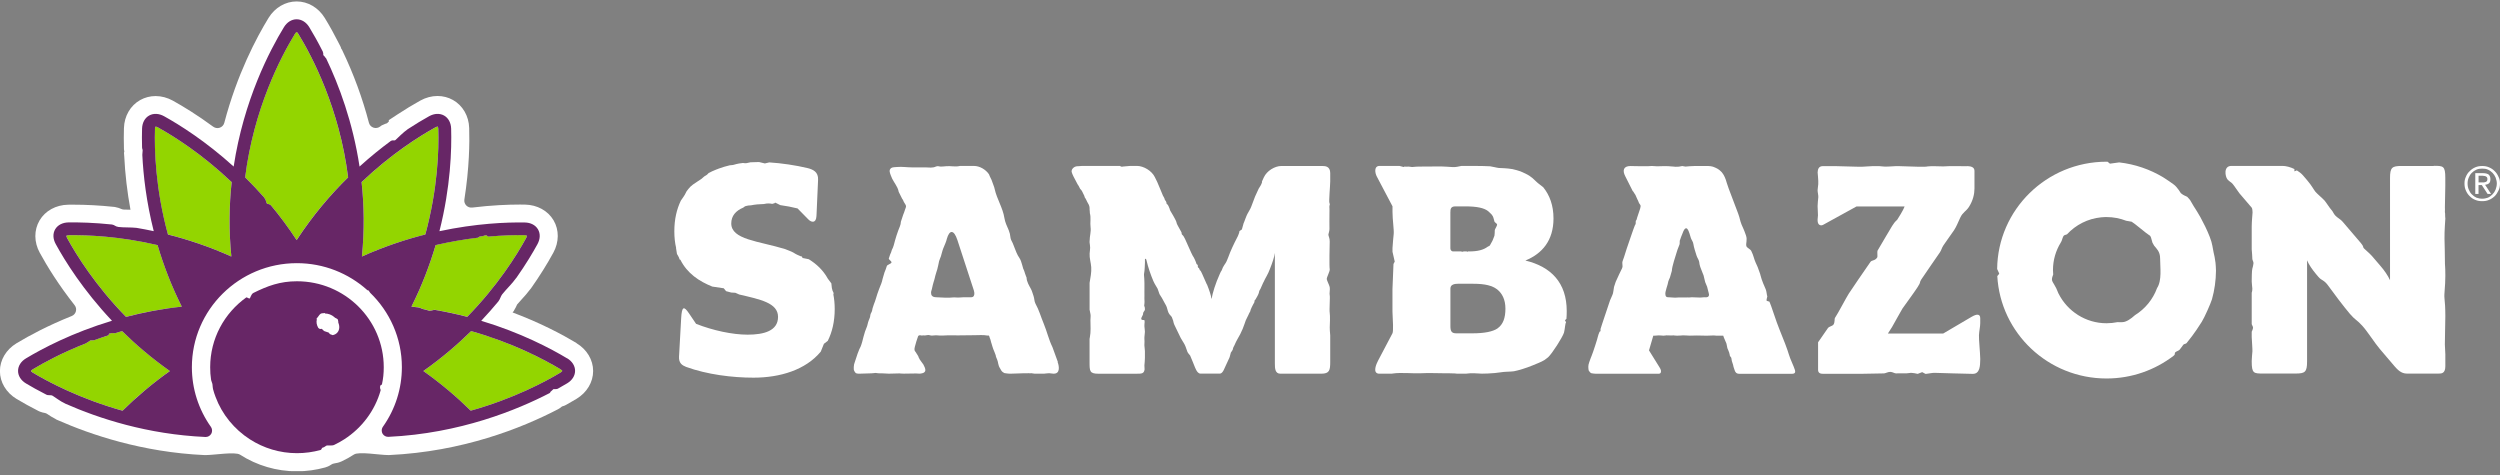 <svg width="447" height="85" viewBox="0 0 447 85" fill="none" xmlns="http://www.w3.org/2000/svg">
<rect x="0" y="0" width="447" height="85" fill="#808080" stroke="none"/>
<g clip-path="url(#clip0_11100_2307)">
<path d="M103.092 61.343C100.51 59.793 96.63 57.732 91.649 55.865L91.877 55.587L91.943 55.445C92.177 55.084 92.327 54.741 92.438 54.489C92.438 54.476 92.451 54.463 92.451 54.457C92.719 54.14 92.999 53.837 93.286 53.514C93.781 52.977 94.29 52.416 94.792 51.737L94.883 51.634L94.987 51.492C96.454 49.412 97.823 47.228 98.938 45.18C99.975 43.281 99.995 41.117 98.978 39.392C97.96 37.667 96.05 36.621 93.866 36.582C93.573 36.582 93.266 36.575 92.94 36.575C90.808 36.575 87.887 36.692 84.438 37.112C83.604 37.215 82.9 36.498 83.03 35.671C83.917 30.051 83.975 25.484 83.891 22.893C83.825 20.729 82.737 18.856 80.983 17.874C80.155 17.409 79.203 17.163 78.231 17.163C77.182 17.163 76.112 17.447 75.141 17.99C73.811 18.726 72.435 19.566 71.046 20.477L69.514 21.485L69.527 21.73C69.417 21.834 69.306 21.937 69.195 22.04C68.954 22.105 68.745 22.195 68.562 22.286L68.263 22.409L67.943 22.641C67.226 23.171 66.189 22.816 65.968 21.963C64.814 17.551 63.229 13.242 61.241 9.088L61.162 8.92L61.065 8.758C61.032 8.7 60.993 8.649 60.96 8.603V8.487L60.628 7.828C59.806 6.2 58.946 4.643 58.066 3.209C56.931 1.362 55.053 0.257 53.039 0.257C51.024 0.257 49.146 1.362 48.012 3.209C45.867 6.717 42.392 13.255 40.103 21.969C39.875 22.828 38.845 23.184 38.121 22.654C35.305 20.58 32.801 19.049 30.917 18.003C29.939 17.46 28.87 17.176 27.82 17.176C26.849 17.176 25.903 17.421 25.069 17.887C23.315 18.869 22.226 20.748 22.161 22.906C22.128 24.043 22.122 25.244 22.161 26.485V26.653L22.187 26.821V26.86C22.2 26.911 22.206 26.963 22.213 27.015L22.226 27.131L22.167 27.305L22.213 27.919C22.369 31.11 22.741 34.315 23.328 37.499C23.158 37.499 22.995 37.493 22.826 37.486C22.617 37.486 22.389 37.48 22.18 37.473C22.011 37.473 21.848 37.435 21.691 37.364C21.404 37.234 21.039 37.099 20.59 37.021L20.479 37.002L20.368 36.989C17.877 36.724 15.419 36.595 13.066 36.595C12.759 36.595 12.466 36.595 12.185 36.601C10.001 36.64 8.091 37.687 7.074 39.411C6.057 41.136 6.07 43.3 7.113 45.2C8.43 47.609 10.458 50.91 13.346 54.573C13.861 55.226 13.6 56.195 12.824 56.505C8.6 58.197 5.268 59.98 2.966 61.369C1.102 62.493 -0.013 64.354 -0.013 66.35C-0.013 68.346 1.102 70.207 2.966 71.331C4.146 72.041 5.444 72.752 6.813 73.449L6.937 73.514L7.067 73.566L7.093 73.579C7.133 73.598 7.172 73.611 7.211 73.624L7.243 73.637H7.25C7.511 73.734 7.758 73.798 7.987 73.831C8.163 73.856 8.319 73.927 8.463 74.031C8.886 74.322 9.375 74.638 9.923 74.909L10.027 74.987L10.36 75.135C16.176 77.7 25.44 80.866 36.57 81.369H36.772C38.265 81.369 42.033 80.73 42.913 81.292C45.952 83.243 49.466 84.27 53.078 84.27C54.799 84.27 56.501 84.037 58.15 83.579C58.431 83.501 58.822 83.353 59.219 83.075C59.389 82.952 59.591 82.881 59.806 82.855C60.197 82.804 60.641 82.7 61.097 82.487C61.834 82.145 62.577 81.731 63.301 81.26C64.168 80.698 67.891 81.363 69.391 81.363H69.54H69.567H69.599C82.691 80.749 93.227 76.576 99.76 73.178C99.982 73.062 100.242 72.9 100.49 72.674C100.594 72.648 100.699 72.61 100.81 72.571L100.907 72.539L101.123 72.435L101.214 72.39L101.305 72.338C101.931 71.99 102.524 71.647 103.072 71.318C104.937 70.194 106.052 68.333 106.052 66.337C106.052 64.341 104.937 62.48 103.072 61.356L103.092 61.343Z" fill="white"/>
<path d="M47.262 35.342C47.262 35.342 47.282 35.4 47.295 35.419C47.392 35.529 47.392 35.626 47.49 35.736C47.51 35.794 47.575 36.059 47.575 36.059L47.738 36.433L48.116 36.504C48.116 36.504 48.299 36.588 48.364 36.66C48.377 36.672 48.397 36.672 48.416 36.685C50.007 38.591 51.559 40.665 53.032 42.926C55.907 38.507 59.102 34.786 62.238 31.705C60.693 19.437 55.888 10.212 53.326 6.032C53.176 5.793 53.052 5.722 53.026 5.716C53.013 5.716 52.882 5.787 52.739 6.032C50.176 10.219 45.371 19.437 43.826 31.705C44.974 32.829 46.121 34.043 47.262 35.342Z" fill="#93D500"/>
<path d="M100.223 66.027C97.211 64.218 91.643 61.292 84.236 59.199C81.778 61.621 78.942 64.05 75.695 66.337C78.903 68.611 81.72 71.027 84.165 73.43C91.858 71.266 97.524 68.236 100.223 66.615C100.464 66.473 100.529 66.344 100.536 66.318C100.536 66.298 100.464 66.176 100.223 66.027Z" fill="#93D500"/>
<path d="M64.651 32.557C65.101 36.698 65.179 41.149 64.71 45.865C68.641 44.095 72.475 42.822 76.048 41.925C78.277 33.746 78.486 26.802 78.369 23.055C78.362 22.777 78.284 22.654 78.264 22.635C78.251 22.635 78.101 22.635 77.853 22.77C74.913 24.405 69.899 27.57 64.651 32.564V32.557Z" fill="#93D500"/>
<path d="M77.899 43.811C76.862 47.332 75.461 51.046 73.57 54.812C73.974 54.858 74.378 54.909 74.776 54.955C74.796 54.955 74.815 54.967 74.841 54.967C75.115 55 75.48 55.245 75.78 55.284C76.08 55.323 76.797 55.568 76.797 55.568C76.797 55.568 77.325 55.497 77.69 55.381C79.738 55.73 81.694 56.156 83.545 56.641C89.002 51.053 92.386 45.639 94.081 42.545C94.218 42.299 94.212 42.157 94.205 42.131C94.192 42.118 94.068 42.047 93.788 42.041C92.171 42.015 89.954 42.054 87.314 42.293C87.157 42.235 86.981 42.06 86.922 42.041C86.844 42.022 86.225 42.261 86.114 42.248C85.964 42.228 85.658 42.325 85.658 42.325C85.658 42.325 85.605 42.422 85.495 42.48C83.2 42.745 80.644 43.165 77.906 43.804L77.899 43.811Z" fill="#93D500"/>
<path d="M41.362 45.865C40.893 41.156 40.971 36.698 41.414 32.557C36.166 27.564 31.152 24.392 28.212 22.764C28.016 22.654 27.886 22.635 27.827 22.635C27.814 22.635 27.801 22.635 27.794 22.635C27.781 22.648 27.709 22.77 27.696 23.048C27.579 26.789 27.788 33.74 30.017 41.918C33.59 42.822 37.431 44.095 41.355 45.859L41.362 45.865Z" fill="#93D500"/>
<path d="M32.502 54.819C30.611 51.046 29.209 47.331 28.172 43.817C21.32 42.228 15.583 42.002 12.29 42.054C12.003 42.054 11.879 42.131 11.866 42.151C11.866 42.163 11.86 42.312 11.997 42.557C13.692 45.658 17.076 51.065 22.533 56.653C25.59 55.852 28.929 55.206 32.502 54.819Z" fill="#93D500"/>
<path d="M5.848 66.615C8.554 68.243 14.22 71.273 21.907 73.43C24.345 71.027 27.162 68.611 30.376 66.337C27.129 64.05 24.293 61.621 21.835 59.199C21.372 59.328 20.909 59.464 20.459 59.599C20.309 59.599 20.159 59.509 20.016 59.554C19.944 59.573 19.566 59.638 19.494 59.657C19.429 59.677 19.507 59.903 19.357 59.948C19.351 59.948 19.344 59.955 19.338 59.961C18.477 60.239 17.649 60.529 16.847 60.82C16.828 60.82 16.801 60.827 16.782 60.84C16.697 60.872 16.482 60.852 16.286 60.84C16.143 60.833 15.902 61.059 15.836 61.085C15.687 61.143 15.511 61.318 15.335 61.395C11.142 63.049 7.902 64.793 5.855 66.027C5.613 66.176 5.542 66.298 5.535 66.324C5.535 66.337 5.607 66.466 5.848 66.608V66.615Z" fill="#93D500"/>
<path d="M101.416 64.082C98.463 62.306 93.123 59.489 86.043 57.358C87.151 56.182 88.168 55.026 89.107 53.895C89.12 53.869 89.126 53.85 89.146 53.83C89.407 53.52 89.537 52.945 89.785 52.635C90.652 51.556 91.526 50.781 92.275 49.728C92.295 49.702 92.321 49.683 92.341 49.657C94.023 47.267 95.262 45.187 96.103 43.649C96.605 42.726 96.637 41.763 96.187 41.001C95.737 40.239 94.877 39.793 93.814 39.78C90.6 39.728 85.136 39.935 78.571 41.337C80.585 33.384 80.775 26.679 80.664 22.99C80.631 21.944 80.168 21.091 79.399 20.658C78.623 20.225 77.651 20.27 76.726 20.781C75.663 21.369 74.339 22.157 72.84 23.139V23.152C72.162 23.61 71.099 24.676 70.714 25.032C70.519 25.212 70.206 25.006 69.978 25.161C69.939 25.186 69.906 25.193 69.873 25.206C68.12 26.498 66.229 28.016 64.286 29.78C63.08 21.827 60.596 15.206 58.32 10.451C58.261 10.354 58.144 10.29 58.105 10.193C58.053 10.07 57.883 9.973 57.838 9.896C57.753 9.741 57.825 9.547 57.792 9.476C57.746 9.392 57.727 9.321 57.727 9.25C56.827 7.46 55.98 5.981 55.295 4.857C54.747 3.959 53.919 3.448 53.033 3.448C52.146 3.448 51.318 3.965 50.77 4.857C48.234 8.998 43.579 17.906 41.779 29.78C36.798 25.264 32.15 22.344 29.34 20.781C28.414 20.27 27.442 20.225 26.666 20.658C25.89 21.091 25.434 21.944 25.401 22.99C25.375 23.933 25.362 25.077 25.401 26.382C25.401 26.388 25.408 26.395 25.408 26.401C25.415 26.659 25.499 26.64 25.506 26.918C25.506 27.079 25.441 27.532 25.447 27.693C25.623 31.349 26.158 36.065 27.488 41.33C26.438 41.104 25.408 40.91 24.417 40.742C23.433 40.626 22.063 40.697 21.183 40.581C20.596 40.503 20.531 40.232 20.029 40.142C16.808 39.806 14.135 39.741 12.245 39.767C11.188 39.786 10.321 40.232 9.871 40.988C9.421 41.75 9.454 42.713 9.963 43.636C11.625 46.679 14.865 51.88 20.023 57.351C12.942 59.483 7.602 62.3 4.649 64.076C3.743 64.619 3.228 65.439 3.228 66.318C3.228 67.196 3.743 68.017 4.649 68.559C5.555 69.102 6.781 69.8 8.293 70.568C8.306 70.568 8.32 70.568 8.326 70.581C8.646 70.743 9.102 70.568 9.421 70.769C9.989 71.111 10.758 71.744 11.527 72.087C11.579 72.112 11.632 72.145 11.684 72.177C17.682 74.826 26.373 77.668 36.727 78.133C36.746 78.133 36.759 78.133 36.779 78.133C37.189 78.133 37.548 77.92 37.75 77.591C37.75 77.591 37.75 77.584 37.757 77.578C37.789 77.519 37.822 77.468 37.841 77.403C37.841 77.39 37.854 77.371 37.854 77.358C37.874 77.306 37.887 77.261 37.894 77.203C37.952 76.906 37.894 76.589 37.711 76.324C35.488 73.185 34.308 69.496 34.308 65.652C34.308 55.4 42.725 47.054 53.078 47.054C57.903 47.054 62.304 48.869 65.635 51.841C65.655 51.854 65.668 51.86 65.688 51.873C65.792 51.963 65.838 51.886 65.942 51.976C65.942 51.976 66.098 52.248 66.15 52.293C66.17 52.312 66.17 52.325 66.183 52.345C69.678 55.723 71.855 60.439 71.855 65.646C71.855 69.483 70.682 73.172 68.459 76.311C68.269 76.576 68.217 76.893 68.276 77.19C68.289 77.242 68.302 77.293 68.315 77.338C68.315 77.351 68.328 77.371 68.328 77.384C68.354 77.442 68.38 77.5 68.413 77.558C68.413 77.558 68.413 77.565 68.419 77.571C68.621 77.894 68.98 78.107 69.391 78.107C69.41 78.107 69.43 78.107 69.443 78.107C82.267 77.507 92.536 73.256 98.261 70.291C98.45 70.194 98.339 70.058 98.528 69.968C98.619 69.922 98.861 69.625 98.952 69.58C98.952 69.58 99.532 69.606 99.702 69.515C99.715 69.515 99.728 69.509 99.734 69.502C100.373 69.147 100.934 68.824 101.403 68.54C102.31 67.997 102.825 67.177 102.825 66.298C102.825 65.42 102.303 64.599 101.403 64.057L101.416 64.082ZM5.855 66.033C7.902 64.8 11.143 63.049 15.335 61.402C15.511 61.324 15.694 61.15 15.837 61.092C15.902 61.066 16.137 60.84 16.287 60.846C16.482 60.859 16.691 60.872 16.782 60.846C16.802 60.84 16.828 60.833 16.848 60.827C17.649 60.536 18.477 60.245 19.338 59.967C19.345 59.967 19.351 59.961 19.358 59.955C19.508 59.909 19.429 59.677 19.494 59.664C19.573 59.644 19.944 59.586 20.016 59.56C20.16 59.515 20.309 59.606 20.459 59.606C20.909 59.47 21.366 59.334 21.835 59.205C24.293 61.628 27.129 64.057 30.376 66.344C27.162 68.617 24.352 71.034 21.907 73.437C14.213 71.272 8.548 68.243 5.849 66.621C5.607 66.479 5.536 66.35 5.536 66.337C5.536 66.311 5.607 66.182 5.855 66.04V66.033ZM11.866 42.157C11.866 42.157 12.01 42.06 12.29 42.06C15.583 42.008 21.32 42.228 28.172 43.824C29.209 47.344 30.611 51.053 32.502 54.825C28.922 55.213 25.591 55.865 22.533 56.66C17.076 51.072 13.692 45.658 11.997 42.564C11.86 42.319 11.866 42.176 11.866 42.157ZM27.703 23.055C27.709 22.777 27.788 22.654 27.801 22.641C27.801 22.641 27.814 22.641 27.833 22.641C27.892 22.641 28.023 22.661 28.218 22.77C31.159 24.405 36.172 27.57 41.421 32.564C40.971 36.705 40.893 41.162 41.369 45.872C37.437 44.102 33.603 42.829 30.031 41.931C27.801 33.753 27.592 26.802 27.709 23.061L27.703 23.055ZM53.033 5.722C53.033 5.722 53.189 5.793 53.333 6.039C55.895 10.225 60.7 19.444 62.245 31.711C59.102 34.799 55.914 38.52 53.039 42.932C51.566 40.671 50.014 38.598 48.423 36.692C48.404 36.685 48.384 36.685 48.371 36.666C48.312 36.595 48.123 36.511 48.123 36.511L47.745 36.44L47.582 36.065C47.582 36.065 47.51 35.8 47.497 35.742C47.406 35.632 47.399 35.535 47.302 35.426C47.282 35.406 47.276 35.374 47.269 35.348C46.128 34.05 44.981 32.842 43.833 31.711C45.378 19.444 50.183 10.219 52.746 6.039C52.896 5.8 53.02 5.729 53.033 5.722ZM78.264 22.635C78.264 22.635 78.362 22.777 78.369 23.055C78.486 26.795 78.277 33.746 76.048 41.925C72.475 42.829 68.635 44.102 64.71 45.865C65.179 41.156 65.101 36.698 64.651 32.557C69.899 27.564 74.913 24.398 77.854 22.764C78.101 22.628 78.245 22.628 78.264 22.628V22.635ZM85.651 42.338C85.651 42.338 85.958 42.241 86.108 42.261C86.219 42.273 86.831 42.034 86.916 42.054C86.975 42.067 87.157 42.241 87.307 42.306C89.948 42.067 92.165 42.028 93.782 42.054C94.062 42.054 94.192 42.131 94.199 42.144C94.205 42.17 94.212 42.312 94.075 42.558C92.38 45.652 88.996 51.066 83.539 56.653C81.687 56.169 79.731 55.743 77.684 55.394C77.319 55.51 76.791 55.581 76.791 55.581C76.791 55.581 76.074 55.342 75.774 55.297C75.48 55.258 75.109 55.013 74.835 54.98C74.809 54.98 74.789 54.974 74.77 54.967C74.372 54.916 73.968 54.864 73.564 54.825C75.454 51.053 76.856 47.338 77.893 43.824C80.631 43.191 83.187 42.771 85.482 42.499C85.593 42.441 85.645 42.344 85.645 42.344L85.651 42.338ZM100.223 66.615C97.524 68.236 91.858 71.272 84.165 73.43C81.726 71.027 78.91 68.611 75.695 66.337C78.942 64.05 81.778 61.621 84.237 59.199C91.643 61.292 97.211 64.218 100.223 66.027C100.464 66.175 100.536 66.298 100.536 66.318C100.536 66.344 100.464 66.466 100.223 66.615Z" fill="#672666"/>
<path d="M68.041 69.8C68.054 69.761 68.061 69.729 68.041 69.651C68.022 69.567 67.944 69.406 67.95 69.367C67.95 69.328 67.983 68.947 67.983 68.947C67.983 68.947 68.276 68.785 68.296 68.708C68.517 67.694 68.615 66.77 68.615 65.665C68.615 57.177 61.671 50.29 53.098 50.29C50.059 50.29 47.849 51.117 45.32 52.37C44.883 52.584 44.791 53.262 44.642 53.365C44.524 53.443 44.139 53.107 44.029 53.184C40.123 55.975 37.581 60.523 37.581 65.659C37.581 66.486 37.626 67.157 37.737 67.868C37.783 68.172 37.9 68.32 37.978 68.65C37.998 68.734 38.017 69.154 38.037 69.231C38.05 69.27 38.076 69.528 38.089 69.567C38.219 70.084 38.356 70.465 38.539 70.962C39.706 74.109 41.897 76.764 44.694 78.559C47.119 80.116 50.001 81.027 53.104 81.027C54.558 81.027 55.967 80.827 57.303 80.459C57.551 80.388 57.479 80.065 57.72 80.032C57.955 80 58.288 79.69 58.411 79.658C58.666 79.606 59.35 79.735 59.742 79.554C60.374 79.257 60.98 78.915 61.567 78.54C64.69 76.525 67.037 73.43 68.061 69.787L68.041 69.8ZM60.433 57.248C60.446 57.306 60.465 57.409 60.485 57.532C60.524 57.577 60.504 57.616 60.472 57.655C60.759 58.294 60.733 58.986 60.322 59.457C60.107 59.709 59.813 59.858 59.487 59.922C59.337 59.87 59.181 59.819 59.031 59.754C58.907 59.703 58.855 59.509 58.731 59.451C58.568 59.38 58.177 59.289 58.007 59.212C57.831 59.134 57.681 58.882 57.525 58.805C57.414 58.753 57.29 58.869 57.186 58.811C57.14 58.785 57.094 58.759 57.049 58.734C57.003 58.701 56.958 58.669 56.918 58.637C56.618 58.139 56.521 57.59 56.651 57.112C56.599 57.06 56.566 57.015 56.592 56.989C57.088 56.408 57.134 56.098 57.564 56.02C57.701 55.995 57.844 55.988 57.988 55.982C58.066 55.936 58.105 55.995 58.144 56.059C58.679 56.059 59.272 56.266 59.768 56.686C59.813 56.724 59.846 56.763 59.885 56.802C60.152 56.944 60.4 57.015 60.439 57.222L60.433 57.248Z" fill="#672666"/>
<path d="M148.867 51.983C148.828 51.821 148.783 51.666 148.737 51.511L148.646 50.665L148.02 49.832C147.185 48.313 145.992 47.202 144.61 46.35L143.495 46.13C143.495 46.13 143.449 46.014 143.384 45.865C143.319 45.865 143.26 45.859 143.195 45.833C142.771 45.652 142.374 45.497 141.989 45.245C141.493 44.922 140.907 44.78 140.372 44.534C135.626 43.087 130.749 42.855 130.749 39.948C130.749 38.598 131.564 37.674 132.9 37.118C133.037 37.002 133.174 36.892 133.305 36.853C133.617 36.75 133.943 36.724 134.276 36.711C134.98 36.569 135.763 36.492 136.604 36.479C136.656 36.466 136.708 36.459 136.76 36.446C137.119 36.356 137.673 36.356 138.025 36.446C138.044 36.446 138.057 36.453 138.071 36.459C138.077 36.453 138.097 36.44 138.142 36.427C138.24 36.401 138.357 36.369 138.462 36.349L138.586 36.227C138.586 36.227 139.035 36.408 139.375 36.608C139.427 36.634 139.479 36.653 139.531 36.679C140.548 36.815 141.585 37.015 142.602 37.267L144.538 39.237C145.092 39.799 145.914 39.935 145.979 38.656L146.005 38.204L146.272 32.157C146.344 30.729 145.366 30.303 144.414 30.058C142.256 29.541 139.714 29.172 137.549 29.037L136.76 29.224L135.717 28.972C135.208 28.972 134.7 28.985 134.191 29.017C133.97 29.063 133.748 29.108 133.526 29.16C133.291 29.218 133.063 29.16 132.835 29.14C132.594 29.166 132.359 29.198 132.124 29.237C131.818 29.308 131.512 29.353 131.218 29.457C131.003 29.534 130.729 29.515 130.488 29.554C129.797 29.715 129.125 29.915 128.48 30.154C128.447 30.167 128.415 30.187 128.382 30.2C128.265 30.258 128.147 30.297 128.03 30.329C127.58 30.51 127.137 30.71 126.713 30.93C126.55 31.104 126.4 31.285 126.191 31.382C125.794 31.563 125.585 31.924 125.2 32.131C124.9 32.299 124.646 32.519 124.353 32.693C124.066 32.861 123.74 33.107 123.44 33.384C123.205 33.636 122.99 33.895 122.782 34.172C122.729 34.257 122.69 34.34 122.651 34.418C122.416 34.961 122.051 35.387 121.738 35.871C120.995 37.403 120.571 39.218 120.571 41.356C120.571 42.467 120.682 43.456 120.897 44.347L120.865 44.289C120.897 44.463 120.962 44.961 121.041 45.407C121.158 45.645 121.328 45.839 121.419 46.098C121.451 46.195 121.478 46.285 121.504 46.382C121.549 46.401 121.601 46.427 121.654 46.447C122.873 48.882 124.998 50.297 127.358 51.24L129.406 51.544L129.823 52.06C130.129 52.151 130.442 52.228 130.742 52.306L131.485 52.351L132.17 52.655C135.912 53.533 139.114 54.147 139.114 56.66C139.114 59.173 136.571 59.838 133.676 59.838C130.957 59.838 127.476 59.089 124.457 57.9L123.212 56.059C122.299 54.696 121.914 54.696 121.791 56.918L121.412 63.766C121.347 64.922 121.967 65.323 122.671 65.601C126.42 66.964 130.925 67.526 134.726 67.526C139.498 67.526 144.056 66.13 146.755 62.868L147.316 61.473L148.007 60.943C148.796 59.367 149.246 57.48 149.246 55.258C149.246 54.302 149.161 53.436 149.004 52.648C149.128 52.441 148.965 52.157 148.854 51.989L148.867 51.983Z" fill="white"/>
<path d="M280.131 55.62C280.131 50.568 277.347 47.693 272.738 46.582C275.75 45.355 277.765 42.997 277.765 39.063C277.765 36.711 277.073 34.889 275.926 33.475C275.528 33.12 275.098 32.887 274.622 32.415C273.637 31.446 273.285 31.259 271.877 30.645C271.434 30.49 270.951 30.355 270.436 30.238C269.36 30.051 268.317 30.064 267.985 30.032C267.613 29.999 266.929 29.799 266.433 29.734C265.644 29.696 264.803 29.67 263.89 29.67H261.289C260.78 29.773 260.304 29.902 259.77 29.877C259.066 29.851 258.368 29.76 257.664 29.76C256.321 29.76 254.971 29.786 253.628 29.786C253.276 29.786 252.93 29.831 252.578 29.857C252.318 29.877 252.109 29.786 251.848 29.786C251.627 29.786 251.372 29.838 251.164 29.773C251.053 29.831 250.975 29.864 250.975 29.864L250.205 29.663H246.691C245.622 29.663 245.843 30.93 246.169 31.556L248.979 36.886V37.9C248.979 39.276 249.266 41.136 249.195 41.821C249.142 42.306 249.025 43.546 248.979 44.341V45.019C249.175 45.859 249.377 46.77 249.377 46.77L249.155 47.202C249.129 48.139 249.038 50.058 248.973 51.699V55.691C249.051 57.358 249.162 59.231 248.973 59.593L246.385 64.509C246.117 65.026 245.341 66.712 246.535 66.815H248.829C248.888 66.809 248.947 66.796 249.006 66.789C250.492 66.557 252.846 66.815 254.032 66.738C255.219 66.66 257.612 66.744 258.101 66.738C258.59 66.738 259.496 66.738 260.096 66.77C260.252 66.776 260.396 66.796 260.546 66.815H262.097C262.097 66.815 262.136 66.815 262.156 66.809C263.186 66.647 264.19 66.796 264.96 66.809C265.318 66.809 265.67 66.796 266.016 66.783C266.818 66.744 267.763 66.673 268.278 66.576C268.989 66.44 269.915 66.479 270.573 66.395C270.632 66.389 270.697 66.376 270.756 66.369C271.421 66.247 272.959 65.788 273.99 65.349C274.746 65.019 275.483 64.78 276.128 64.386C276.363 64.225 276.584 64.063 276.8 63.882C277.549 63.178 279.336 60.374 279.629 59.509C279.636 59.477 279.649 59.444 279.655 59.418C279.838 58.675 279.838 57.861 280.014 57.629L279.812 57.261L280.079 57.009C280.118 56.556 280.131 56.098 280.131 55.613V55.62ZM259.333 37.9C259.333 37.493 259.333 36.899 260.207 36.899H261.96C264.138 36.899 265.325 37.196 266.035 37.719C266.094 37.764 266.146 37.809 266.198 37.861C266.413 38.081 266.753 38.333 266.922 38.682C267.092 39.024 267.111 39.373 267.222 39.651C267.268 39.76 267.678 39.986 267.685 40.148C267.691 40.394 267.268 41.001 267.268 41.143C267.268 41.369 267.242 42.041 267.209 42.138C267.176 42.235 267 42.687 266.948 42.816C266.948 42.816 266.948 42.829 266.942 42.835C266.929 42.868 266.916 42.894 266.902 42.919C266.889 42.945 266.883 42.971 266.87 42.997C266.863 43.016 266.85 43.036 266.844 43.062C266.798 43.158 266.746 43.255 266.687 43.346C266.576 43.514 266.433 43.862 266.316 43.953C266.198 44.043 266.107 44.031 266.003 44.114C266.003 44.114 266.003 44.114 265.996 44.114C265.253 44.689 264.171 44.954 262.73 44.954H262.495L262.404 45.019L262.221 44.954H261.719L261.452 45.019C261.452 45.019 261.348 44.987 261.23 44.954H259.835C259.496 44.954 259.326 44.676 259.326 44.405V37.913L259.333 37.9ZM267.763 58.721C266.883 59.309 265.377 59.599 263.245 59.599H260.37C259.522 59.599 259.333 59.192 259.333 58.314V51.569C259.333 50.801 260.239 50.736 260.683 50.736H263.369C265.683 50.736 266.811 51.104 267.678 51.731C268.578 52.441 269.171 53.553 269.171 55.193C269.171 56.834 268.754 58.017 267.757 58.714L267.763 58.721Z" fill="white"/>
<path d="M435.16 29.676H429.41C427.708 29.676 427.336 29.928 427.336 31.827V50.096C426.958 49.276 426.332 48.346 425.596 47.512L424.129 45.8C423.816 45.432 422.89 44.625 422.662 44.399C422.44 44.179 422.72 44.153 422.101 43.43L418.848 39.625C418.456 39.172 417.961 38.972 417.576 38.565C417.191 38.165 417.172 37.861 416.866 37.538C416.559 37.215 415.933 36.214 415.64 35.871C415.353 35.535 414.323 34.67 414.016 34.308C413.71 33.946 413.364 33.216 412.53 32.241L411.767 31.349C411.487 31.026 411.109 30.729 410.678 30.464L410.241 30.639V30.225C409.537 29.883 408.755 29.663 408.09 29.663H398.988C397.489 29.663 397.886 31.601 398.251 32.047L398.323 32.131C398.649 32.493 398.89 32.532 399.197 32.88C399.523 33.255 400.168 34.282 400.422 34.579L402.607 37.131C402.711 37.254 402.763 37.725 402.757 37.984C402.75 38.242 402.607 39.573 402.607 40.529V44.599C402.646 45.219 402.724 45.788 402.717 46.285C402.717 46.524 402.965 46.834 402.92 47.105C402.874 47.377 402.815 47.79 402.717 48.042C402.62 48.3 402.607 49.935 402.607 50.348C402.607 50.762 402.711 51.253 402.717 51.627C402.717 52.002 402.678 52.054 402.607 52.344V57.926C402.607 58.094 402.854 58.352 402.841 58.611C402.828 58.869 402.607 59.309 402.607 59.309V60.271C402.646 61.234 402.757 62.461 402.731 62.823C402.698 63.333 402.607 64.037 402.607 64.548V64.638C402.607 66.789 402.978 66.789 404.68 66.789H410.43C412.132 66.789 412.504 66.537 412.504 64.638V46.543C412.804 47.299 413.462 48.236 414.108 49.005L414.544 49.522C415.131 50.213 415.522 49.987 416.344 51.156C417.165 52.319 419.128 54.903 420.125 56.072L420.138 56.091C421.13 57.254 421.41 57.17 422.381 58.249C423.353 59.328 424.618 61.35 425.465 62.338C425.628 62.532 425.772 62.7 425.902 62.855L428.171 65.517C428.679 66.104 429.351 66.796 430.322 66.796H436.008C436.529 66.796 437.227 66.796 437.227 65.465V63.359C437.227 62.706 437.155 62.513 437.142 61.589C437.129 60.665 437.227 58.023 437.227 56.55C437.227 55.077 437.155 54.05 437.07 53.294C436.986 52.538 437.227 51.24 437.227 49.334C437.227 47.428 437.142 47.667 437.149 46.589C437.155 45.51 437.103 44.037 437.077 42.68C437.051 41.324 437.227 39.205 437.227 39.076C437.227 38.946 437.168 38.63 437.188 38.397C437.214 38.165 437.123 37.939 437.149 37.797C437.175 37.654 437.149 37.422 437.149 37.028C437.149 36.634 437.22 33.669 437.22 33.242V31.802C437.22 29.65 436.849 29.65 435.147 29.65L435.16 29.676Z" fill="white"/>
<path d="M352.599 56.602L347.449 59.632H337.558C337.558 59.632 337.76 59.322 337.956 59.005L338.288 58.488C338.49 58.165 339.899 55.568 340.159 55.168C340.42 54.767 342.233 52.338 342.891 51.304C343.55 50.277 343.126 50.607 343.511 49.993C343.889 49.379 346.523 45.633 346.862 45.109C347.194 44.586 347.097 44.489 347.494 43.856C347.899 43.223 348.994 41.77 349.385 41.162C349.776 40.555 350.057 39.883 350.487 38.927C350.917 37.971 351.55 37.777 352.052 36.989C352.788 35.833 353.036 34.663 353.036 33.714V30.548C353.036 29.877 352.384 29.734 351.882 29.709C351.647 29.734 350.787 29.709 349.985 29.702H348.648C347.931 29.734 347.436 29.754 347.436 29.754C347.436 29.754 344.991 29.67 344.684 29.754C344.378 29.838 343.595 29.818 343.146 29.818C342.8 29.818 340.772 29.728 339.625 29.709H338.914C338.34 29.741 336.965 29.844 336.626 29.76C336.521 29.734 336.313 29.715 336.045 29.709H334.748C334.455 29.715 334.168 29.734 333.926 29.754C333.053 29.838 332.551 29.825 331.977 29.805C331.553 29.793 329.513 29.728 328.111 29.702H325.94C325.157 29.702 325.014 30.297 324.994 30.833C324.994 31.065 325.151 32.26 325.105 32.932C325.06 33.611 324.988 33.649 324.988 34.03C324.988 34.411 325.144 34.935 325.112 35.271C325.079 35.607 324.988 36.427 324.988 36.86C324.988 37.293 325.04 38.236 325.053 38.494C325.06 38.753 324.988 38.94 324.988 39.237V39.418C324.988 40.239 325.549 40.452 326.011 40.18L331.938 36.918H340.544C340.349 37.506 339.403 39.031 339.234 39.27C339.064 39.502 338.953 39.405 338.321 40.387C337.897 41.053 336.717 43.12 335.706 44.812C335.609 44.974 335.746 45.872 335.648 46.027C335.263 46.66 334.689 46.472 334.435 46.834C333.483 48.197 331.038 51.763 330.556 52.513C330.073 53.262 328.645 56.027 328.098 56.828C327.967 57.015 328.111 57.623 327.824 58.036C327.635 58.314 327.042 58.359 326.826 58.669C325.985 59.883 325.073 61.201 325.073 61.201V66.117C325.073 66.725 325.49 66.841 326.024 66.841H332.57C334.605 66.809 336.619 66.783 336.88 66.763C337.154 66.738 337.584 66.479 338.008 66.492C338.399 66.505 338.784 66.789 339.038 66.763C339.573 66.718 340.968 66.809 341.398 66.699C341.829 66.583 342.885 66.847 342.885 66.847L343.687 66.537L344.267 66.847H344.397C344.762 66.822 345.512 66.634 345.995 66.666C346.542 66.699 351.347 66.815 352.704 66.847C354.06 66.88 354.04 65.278 354.066 64.328V64.102C354.047 63.01 353.806 60.678 353.838 59.955C353.871 59.173 354.066 58.43 354.066 57.784V56.892C354.066 56.072 353.388 56.15 352.612 56.602H352.599Z" fill="white"/>
<path d="M395.578 43.972C395.298 42.157 393.348 38.591 392.853 37.848C392.357 37.105 392.057 36.569 391.575 35.749C391.418 35.568 391.255 35.387 391.092 35.206C390.799 35.019 390.473 34.993 389.938 34.541C389.938 34.541 389.306 33.481 388.732 33.042C388.719 33.029 388.706 33.023 388.693 33.01C388.263 32.693 387.487 32.138 386.77 31.698C384.422 30.29 381.762 29.36 378.907 29.037L377.257 29.263C377.257 29.263 377.062 29.101 376.827 28.914C376.768 28.914 376.709 28.914 376.651 28.914C365.919 28.914 357.202 37.493 357.091 48.094C357.254 48.469 357.424 48.85 357.456 48.901C357.482 48.94 357.319 49.141 357.117 49.36C357.678 59.567 366.213 67.674 376.644 67.674C381.156 67.674 385.303 66.163 388.615 63.63C388.673 63.579 388.726 63.527 388.784 63.475C388.908 63.359 388.804 63.133 388.928 63.004C389.11 62.816 389.534 62.726 389.723 62.519C389.906 62.325 390.219 61.828 390.388 61.628C390.519 61.479 390.825 61.498 390.955 61.35C392.37 59.651 393.4 57.971 393.674 57.545C394.183 56.737 395.245 54.321 395.5 53.514C395.956 51.886 396.204 50.168 396.217 48.391C396.152 46.014 395.858 45.801 395.578 43.985V43.972ZM385.681 51.511C384.944 53.527 383.549 55.226 381.736 56.35C380.967 57.048 380.204 57.545 379.559 57.597C379.246 57.623 378.926 57.616 378.62 57.597C377.981 57.726 377.322 57.797 376.651 57.797C372.915 57.797 369.668 55.652 368.09 52.538C368.051 52.48 368.019 52.422 367.999 52.358C367.999 52.358 367.999 52.351 367.999 52.345C367.875 52.086 367.764 51.821 367.66 51.55C367.164 50.542 366.767 50.297 366.917 49.677C366.962 49.483 367.034 49.283 367.112 49.089C367.093 48.824 367.073 48.553 367.073 48.281C367.073 46.498 367.575 44.825 368.449 43.398C368.449 43.398 368.449 43.391 368.449 43.385C368.449 43.385 368.449 43.372 368.462 43.372C368.82 42.816 368.762 42.176 369.173 42.034C369.257 42.002 369.407 41.957 369.577 41.899C371.128 40.219 373.287 39.089 375.699 38.856C375.927 38.83 376.155 38.817 376.403 38.811H376.416C376.494 38.811 376.573 38.811 376.644 38.811C377.883 38.811 379.07 39.043 380.158 39.47L381.143 39.644C381.723 39.98 383.901 41.86 384.266 42.041C384.631 42.222 384.592 42.551 384.859 43.391C384.964 43.559 385.061 43.733 385.153 43.914C385.576 44.457 386.228 44.961 386.228 46.201C386.228 47.81 386.587 50.142 385.674 51.524L385.681 51.511Z" fill="white"/>
<path d="M189.147 64.728L188.176 62.06C187.517 60.736 187.191 59.237 186.617 57.868C186.115 56.673 185.776 55.413 185.144 54.295C184.922 53.901 184.955 53.359 184.798 52.932C184.668 52.584 184.525 52.022 184.349 51.698C184.023 51.091 183.553 50.348 183.553 49.644C183.508 49.547 183.468 49.45 183.436 49.353C183.384 49.192 183.318 49.03 183.266 48.875C183.227 48.766 183.195 48.649 183.162 48.539C183.149 48.494 183.064 48.288 183.051 48.249C183.045 48.242 183.038 48.236 183.038 48.223C183.038 48.223 182.966 48.113 182.953 48.048C182.856 47.616 182.693 47.17 182.569 46.744C182.445 46.324 182.184 46.033 181.982 45.658C181.623 44.986 181.389 44.185 181.082 43.488C180.939 43.158 180.697 42.829 180.671 42.467C180.632 42.002 180.534 41.595 180.358 41.162C180.045 40.419 179.706 39.76 179.583 38.959C179.302 37.163 178.246 35.593 177.855 33.83C177.829 33.707 177.796 33.591 177.764 33.475L177.288 32.163C177.203 31.976 177.112 31.789 177.014 31.601C177.001 31.575 176.988 31.543 176.975 31.517V31.504L176.962 31.491C176.916 31.388 176.877 31.278 176.838 31.175C176.257 30.309 175.169 29.67 174.152 29.67H171.615C171.615 29.67 171.583 29.683 171.563 29.689C170.781 29.863 170.005 29.65 169.216 29.715C168.884 29.741 168.571 29.786 168.238 29.786C167.912 29.786 167.684 29.625 167.358 29.773C166.686 30.083 166.158 29.928 165.454 29.928C164.652 29.928 163.844 29.928 163.042 29.928C162.181 29.928 161.268 29.779 160.414 29.857C160.14 29.883 159.56 29.876 159.345 30.044C158.856 30.425 159.13 30.929 159.28 31.375C159.547 32.183 160.075 32.796 160.447 33.559C160.558 33.791 160.649 34.043 160.688 34.301L161.314 35.555C161.405 35.658 161.477 35.768 161.51 35.878C161.607 36.22 161.888 36.453 161.986 36.789C162.051 37.015 161.862 37.286 161.816 37.493C161.738 37.816 161.594 38.119 161.477 38.429C161.477 38.442 161.464 38.455 161.464 38.475L161.073 39.663C161.073 39.663 161.073 39.689 161.073 39.696C161.073 40.206 160.773 40.736 160.61 41.207C160.395 41.802 160.193 42.396 160.03 43.003C159.893 43.514 159.743 44.218 159.462 44.683C159.404 44.993 159.273 45.251 159.149 45.523L158.908 46.253C158.973 46.479 159.436 46.705 159.397 46.931C159.352 47.17 158.621 47.331 158.563 47.571C158.458 47.965 158.295 48.333 158.145 48.714C158.067 49.017 157.937 49.444 157.8 49.89C157.741 50.174 157.676 50.452 157.565 50.723C157.493 50.891 157.422 51.065 157.356 51.24C157.285 51.434 157.22 51.602 157.167 51.724C156.959 52.273 156.77 52.829 156.607 53.397C156.509 53.74 156.392 54.063 156.255 54.392L156.013 55.129C155.961 55.4 155.929 55.671 155.766 55.936C155.753 55.956 155.74 55.968 155.727 55.988L155.622 56.298C155.603 56.679 155.479 56.95 155.316 57.332C155.159 57.706 155.133 58.107 154.977 58.475C154.866 58.746 154.762 59.018 154.664 59.289C154.409 60.051 154.37 60.381 154.149 61.162C153.927 61.944 153.803 62.151 153.653 62.429C153.601 62.526 153.477 62.842 153.334 63.242L152.78 64.922C152.753 65.006 152.727 65.084 152.708 65.161C152.669 65.458 152.623 65.801 152.656 66.053C152.682 66.246 152.838 66.557 153.047 66.731C153.236 66.808 153.451 66.815 153.64 66.815C154.012 66.815 155.524 66.75 155.824 66.75C156.124 66.75 156.496 66.666 156.587 66.679C156.672 66.692 156.939 66.744 157.083 66.744C157.233 66.744 158.224 66.757 158.367 66.783C158.517 66.808 158.863 66.808 159.091 66.808C159.319 66.808 160.76 66.757 160.877 66.763C160.995 66.77 161.014 66.808 161.62 66.808C162.227 66.808 163.609 66.776 163.805 66.776C164 66.776 164.118 66.808 164.378 66.808C164.639 66.808 165.454 66.744 165.454 66.175C165.454 65.885 165.291 65.529 165.096 65.168C164.985 64.98 164.528 64.438 164.457 64.283C164.385 64.128 164.248 63.876 164.235 63.856C164.222 63.83 164.235 63.772 164.176 63.675L163.72 62.945C163.622 62.836 163.557 62.739 163.531 62.635H163.518V62.609C163.479 62.441 163.518 62.267 163.576 61.996C163.72 61.376 163.935 60.781 164.137 60.174C164.241 59.864 164.587 59.948 164.652 59.967C164.711 59.987 164.763 59.993 164.815 59.993H164.822C164.978 59.993 165.115 59.935 165.245 59.98C165.545 60.006 165.95 59.825 166.23 59.935C166.347 59.98 166.478 60 166.608 60H166.66C166.967 60 167.286 59.922 167.567 59.961C168.192 60.045 168.91 59.974 169.542 59.954C170.122 59.935 170.67 59.974 171.25 59.967C172.241 59.967 173.226 59.941 174.217 59.935C174.993 59.935 175.795 59.851 176.564 60C176.681 59.987 176.74 59.974 176.786 60H176.799C176.831 60.038 176.864 60.09 176.909 60.193C176.909 60.219 176.968 60.381 176.962 60.4C177.138 60.723 177.151 61.091 177.294 61.447C177.346 61.589 177.385 61.731 177.418 61.873L177.588 62.39C177.659 62.596 178.011 63.378 178.031 63.514C178.05 63.643 178.083 63.85 178.148 63.953C178.213 64.056 178.383 64.535 178.409 64.664C178.429 64.793 178.513 65.206 178.592 65.426C178.592 65.426 178.592 65.439 178.592 65.445C178.657 65.62 178.787 65.814 178.846 65.924C178.905 66.033 179.1 66.427 179.296 66.531C179.491 66.634 179.55 66.725 179.7 66.725C179.85 66.725 180.098 66.815 180.658 66.815C181.219 66.815 182.64 66.737 182.869 66.744C183.097 66.75 183.508 66.744 183.592 66.744C183.677 66.744 183.781 66.75 183.853 66.725C183.931 66.699 184.094 66.75 184.094 66.75C184.153 66.757 184.342 66.731 184.44 66.731C184.538 66.731 184.759 66.808 184.968 66.808H186.715C186.715 66.808 187.504 66.718 187.582 66.731C187.661 66.737 188.156 66.808 188.3 66.808H188.437C189.519 66.808 189.428 65.6 189.102 64.715L189.147 64.728ZM173.702 53.152H172.248C171.941 53.152 171.407 53.236 170.983 53.191C170.559 53.145 170.207 53.21 169.777 53.223C169.346 53.236 169.223 53.236 168.975 53.223C168.727 53.21 167.788 53.152 167.456 53.152C166.986 53.152 166.725 53.023 166.602 52.835C166.497 52.719 166.523 52.629 166.478 52.396C166.439 52.164 166.562 51.938 166.615 51.698C166.66 51.459 166.758 51.039 166.797 50.904C166.836 50.768 166.875 50.607 166.941 50.387C167.006 50.167 167.051 50.103 167.123 49.767C167.201 49.431 167.247 49.224 167.384 48.791C167.521 48.365 167.521 48.352 167.593 48.126C167.671 47.9 167.873 46.84 167.912 46.685C167.951 46.53 167.99 46.421 168.114 46.13C168.238 45.846 168.258 45.788 168.336 45.452C168.414 45.116 168.44 45.096 168.531 44.767C168.616 44.437 169.079 43.468 169.19 43.081C169.203 43.029 169.216 42.977 169.236 42.926C169.236 42.926 169.236 42.926 169.236 42.919C169.255 42.855 169.268 42.797 169.288 42.732C169.744 41.085 170.546 40.975 171.185 42.926C171.322 43.352 171.465 43.785 171.609 44.224L174.132 51.95C174.269 52.364 174.295 53.139 173.708 53.139L173.702 53.152Z" fill="white"/>
<path d="M320.919 66.124C320.756 65.536 320.072 64.173 319.856 63.398C319.641 62.622 318.807 60.413 318.187 58.953C317.588 57.532 316.616 54.373 316.375 53.934C316.134 53.876 315.958 53.824 315.912 53.798C315.801 53.74 315.892 53.352 315.997 53.003C315.997 52.997 315.997 52.984 315.99 52.977C315.899 52.732 315.879 52.241 315.756 51.853L315.723 51.77C315.723 51.77 315.703 51.705 315.69 51.679C315.508 51.285 314.98 50.083 314.778 49.231C314.758 49.147 314.732 49.063 314.712 48.972L314.276 47.764C314.145 47.467 314.015 47.189 313.904 46.937C313.61 46.311 313.558 45.723 313.128 44.87C312.952 44.521 312.352 44.328 312.254 44.005C312.111 43.539 312.47 42.919 312.183 42.099C311.7 40.716 311.713 40.962 311.387 40.141C311.068 39.321 311.139 39.16 310.787 38.197C310.435 37.228 309.392 34.469 309.099 33.739C308.812 33.003 308.675 32.402 308.571 32.131C308.466 31.866 308.329 31.485 308.186 31.272C308.056 31.084 307.964 30.936 307.867 30.813C307.638 30.561 307.371 30.335 307.078 30.161C306.849 30.038 306.55 29.902 306.276 29.805C305.845 29.657 305.024 29.67 304.763 29.683C304.496 29.695 303.303 29.695 302.964 29.683C302.625 29.663 301.51 29.779 301.366 29.786C301.223 29.786 300.832 29.676 300.786 29.689C300.766 29.689 300.669 29.708 300.558 29.728C300.447 29.76 300.323 29.779 300.186 29.799C300.186 29.799 300.18 29.799 300.173 29.799C299.821 29.838 299.423 29.825 299.078 29.773C298.941 29.767 298.83 29.754 298.784 29.754C298.628 29.734 298.458 29.721 298.335 29.715C298.211 29.715 297.135 29.676 296.959 29.715C296.783 29.747 295.896 29.741 295.609 29.695C295.557 29.689 295.505 29.683 295.453 29.683H295.225C295.016 29.689 294.794 29.715 294.599 29.721C294.279 29.734 293.81 29.721 293.81 29.721C293.81 29.721 292.904 29.721 292.597 29.708C292.291 29.708 291.697 29.683 291.626 29.689L291.56 29.683C290.224 29.683 290.087 30.509 290.582 31.485L291.926 34.153C291.997 34.25 292.036 34.205 292.102 34.366C292.18 34.56 292.284 34.605 292.421 34.864C292.551 35.128 292.63 35.348 292.741 35.6C292.845 35.852 292.897 35.826 292.969 36.084C293.034 36.349 293.249 36.556 293.301 36.672C293.353 36.789 293.419 36.911 293.06 37.893C292.701 38.875 292.688 39.082 292.623 39.269C292.545 39.508 292.454 39.334 292.467 39.715C292.48 40.096 292.428 40.096 292.297 40.342C292.167 40.594 291.065 43.862 290.85 44.476C290.635 45.09 290.439 45.871 290.172 46.537C289.904 47.202 290.276 47.435 290.009 48.003C289.807 48.423 289.226 49.593 288.887 50.394L288.587 51.304C288.503 51.75 288.483 52.131 288.405 52.428C288.314 52.784 287.968 53.449 287.883 53.682C287.798 53.914 286.658 57.351 286.475 57.881C286.332 58.313 286.221 58.65 286.175 58.824V59.205C286.175 59.205 286.097 59.257 285.999 59.321C285.882 59.612 285.732 59.974 285.706 60.155C285.673 60.452 284.799 63.113 284.61 63.546C284.421 63.979 284.297 64.367 284.16 64.748C284.108 64.909 284.069 65.058 284.03 65.194C283.997 65.355 283.984 65.484 283.991 65.575C284.004 65.73 284.01 66.079 284.037 66.143C284.056 66.208 284.069 66.259 284.069 66.259C284.069 66.259 284.343 66.679 284.512 66.725C284.682 66.763 284.682 66.744 284.897 66.789C285.112 66.834 285.536 66.828 285.712 66.828C285.725 66.828 285.732 66.828 285.745 66.828H296.542C297.031 66.828 297.004 66.427 296.972 66.221C296.946 66.066 296.874 65.924 296.718 65.671L294.84 62.648L295.609 60.019H295.857C296.079 60.019 296.392 59.987 296.548 59.967C296.705 59.948 297.239 60.019 297.435 60.019C297.63 60.019 297.891 59.961 297.963 59.961C298.035 59.961 298.824 59.98 298.908 59.987C298.993 59.993 299.221 59.961 299.221 59.961C299.221 59.961 299.521 60.019 299.873 60.019C300.225 60.019 300.929 59.961 300.929 59.961L301.614 59.987C301.614 59.987 301.868 60.013 302.123 60.013C302.377 60.013 303.061 59.98 303.4 59.987C303.739 59.987 304.522 60.013 304.796 60.013H305.369C305.702 60.013 306.054 60.006 306.171 59.987C306.367 59.954 306.706 60.013 306.843 60.013H308.114L308.219 60.329C308.316 60.613 308.603 61.175 308.688 61.427C308.773 61.679 308.779 62.028 308.858 62.261C308.936 62.493 309.047 62.622 309.177 63.042C309.307 63.456 309.262 63.482 309.301 63.611C309.347 63.746 309.523 63.85 309.562 64.011C309.601 64.173 309.627 64.438 309.653 64.547C309.699 64.709 309.822 65.103 309.868 65.213C309.914 65.323 309.907 65.465 309.953 65.594L310.155 66.201C310.259 66.518 310.435 66.834 310.983 66.834H320.391C320.984 66.834 321.043 66.55 320.932 66.137L320.919 66.124ZM304.959 53.152H304.665C304.554 53.171 304.131 53.197 304.026 53.204C303.922 53.217 302.657 53.152 302.494 53.152C302.331 53.152 302.038 53.204 301.973 53.191C301.907 53.171 301.607 53.178 301.471 53.191C301.334 53.204 300.154 53.191 300.069 53.191C299.984 53.191 299.665 53.21 299.508 53.223C299.352 53.236 298.667 53.152 298.374 53.152H298.237C297.885 53.152 297.78 52.907 297.774 52.629C297.663 52.248 298.237 50.8 298.237 50.574C298.237 50.342 298.582 49.618 298.582 49.618L298.928 48.423C298.928 47.68 299.639 45.645 299.795 45.09C299.945 44.534 300.238 43.927 300.297 43.714C300.356 43.501 300.323 43.229 300.336 43.061C300.356 42.9 300.825 41.743 300.858 41.672C301.132 40.904 301.594 40.18 302.077 41.731C302.155 42.002 302.24 42.286 302.331 42.57C302.462 42.952 302.729 43.197 302.788 43.688C302.846 44.147 303.146 45.09 303.303 45.574L303.342 45.697C303.479 46.117 303.648 46.285 303.772 46.66C303.889 47.034 303.792 47.06 304.013 47.745C304.242 48.436 304.535 49.005 304.6 49.244C304.665 49.476 304.835 50.264 304.887 50.439C304.946 50.613 305.2 51.169 305.233 51.272C305.252 51.343 305.396 51.886 305.487 52.28L305.5 52.312C305.624 52.732 305.65 53.165 304.952 53.165L304.959 53.152Z" fill="white"/>
<path d="M236.507 29.676H229.133C227.901 29.676 226.493 30.581 225.984 31.692L225.632 32.461C225.658 32.506 225.665 32.564 225.638 32.635C225.515 33.035 225.28 33.378 225.052 33.733L224.406 35.142C224.185 35.755 223.937 36.369 223.709 36.983C223.546 37.422 223.239 37.842 223.031 38.262C222.796 38.72 222.646 39.224 222.45 39.702C222.424 39.773 222.392 39.844 222.359 39.909C222.202 40.445 222.046 41.027 222.046 41.027L221.609 41.324C221.603 41.44 221.59 41.55 221.577 41.556C221.498 41.77 221.44 41.996 221.329 42.222C221.133 42.616 220.931 43.016 220.729 43.404C220.436 43.966 220.201 44.56 219.94 45.142C219.849 45.407 219.751 45.665 219.64 45.923C219.484 46.285 219.366 46.673 219.158 47.009C218.988 47.28 218.786 47.532 218.649 47.822C218.551 48.036 218.46 48.385 218.278 48.591L218.075 49.037C217.358 50.62 216.771 52.448 216.667 53.372H216.602C216.556 52.9 216.224 51.886 215.8 50.833C215.793 50.852 215.787 50.865 215.787 50.865L214.939 48.953C214.939 48.953 214.809 48.688 214.731 48.527C214.653 48.365 214.522 48.307 214.522 48.307C214.522 48.307 214.424 47.907 214.274 47.868C214.124 47.829 214.164 47.377 214.164 47.377C214.164 47.377 213.909 47.228 213.909 47.118C213.909 47.009 213.492 46.001 213.244 45.704C213.14 45.574 212.058 43.081 211.908 42.777C211.758 42.474 211.582 42.118 211.406 42.002C211.23 41.886 211.295 41.614 211.243 41.524C211.19 41.434 210.871 40.884 210.78 40.691C210.688 40.497 210.382 40.038 210.349 39.741C210.317 39.444 209.3 37.745 209.235 37.654C209.169 37.57 209.169 37.383 209.111 37.28C209.045 37.183 208.882 36.601 208.693 36.53C208.511 36.466 208.622 36.233 208.478 36.007C208.335 35.781 208.25 35.736 208.237 35.594C208.224 35.452 207.996 35.083 207.937 34.986C207.872 34.889 207.135 32.984 206.913 32.538L206.477 31.653C205.942 30.555 204.501 29.663 203.269 29.663H202.121L200.759 29.78C200.615 29.838 200.504 29.805 200.361 29.747C200.322 29.728 200.289 29.702 200.27 29.663H194.937C194.904 29.663 194.871 29.676 194.839 29.676L194.826 29.663H193.463C193.43 29.663 193.398 29.676 193.365 29.676C192.811 29.767 192.309 29.586 191.833 30.09C191.644 30.29 191.592 30.51 191.605 30.723C191.67 30.975 191.794 31.259 191.944 31.563C192.035 31.718 192.126 31.886 192.205 32.06L192.668 32.945C192.811 33.152 192.955 33.358 193.046 33.597C193.085 33.707 193.144 33.785 193.209 33.856C193.261 33.882 193.3 33.927 193.333 33.992C193.365 34.03 193.398 34.069 193.424 34.114C193.541 34.302 193.593 34.463 193.704 34.67C193.809 34.87 193.933 35.096 193.972 35.329C194.18 35.555 194.239 35.839 194.395 36.097C194.598 36.42 194.806 36.782 194.819 37.17V37.467C194.826 37.512 194.832 37.557 194.832 37.577C194.832 37.758 194.884 37.952 194.871 38.139C195.1 38.908 194.878 39.844 194.995 40.639C195.106 41.414 194.832 42.209 194.832 42.997C194.832 43.036 194.832 43.062 194.819 43.094V43.359C194.852 43.675 194.924 43.992 194.917 44.302C194.917 44.644 194.845 44.98 194.826 45.322C194.774 46.117 195.054 46.97 195.113 47.771C195.178 48.695 194.969 49.638 194.819 50.581V55.368C194.852 55.6 194.897 55.833 194.956 56.059C195.054 56.408 194.969 56.867 194.969 57.228C194.976 58.223 195.067 59.328 194.865 60.316C194.845 60.413 194.832 60.51 194.813 60.607V64.696C194.813 66.363 194.813 66.822 196.41 66.822H200.042C200.179 66.822 200.315 66.822 200.446 66.822H203.112C204.162 66.822 204.527 66.822 204.651 66.059C204.664 65.775 204.599 65.426 204.619 65.316C204.645 65.161 204.71 64.334 204.71 63.998C204.71 63.663 204.71 63.172 204.71 62.778C204.71 62.383 204.586 61.783 204.619 61.582C204.645 61.382 204.645 60.82 204.619 60.555C204.592 60.284 204.71 59.606 204.71 59.321C204.71 59.037 204.645 58.759 204.619 58.327C204.592 57.887 204.782 57.222 204.54 57.228C203.53 57.254 204.416 56.434 204.384 56.117C204.351 55.807 204.71 55.536 204.71 55.387C204.71 55.239 204.71 54.929 204.625 54.793C204.54 54.657 204.612 54.502 204.625 54.276C204.638 54.05 204.658 53.837 204.625 53.591C204.592 53.346 204.645 53.146 204.625 52.965C204.605 52.784 204.638 51.86 204.625 51.466C204.619 51.072 204.625 50.962 204.625 50.613C204.625 50.264 204.579 49.373 204.547 49.192C204.514 49.011 204.638 48.565 204.638 48.365C204.638 48.165 204.716 47.571 204.716 46.944V46.369C204.775 46.156 204.938 46.291 204.977 46.485C205.29 47.835 205.74 49.121 206.222 50.258C206.529 50.943 206.835 51.317 206.972 51.608C207.109 51.899 207.213 52.37 207.318 52.59C207.422 52.81 207.689 53.12 207.905 53.559C208.12 53.998 208.315 54.283 208.504 54.651C208.7 55.019 208.746 55.542 208.941 55.936C209.13 56.33 209.437 56.498 209.534 56.731C209.632 56.964 209.769 57.364 209.769 57.364C209.769 57.364 209.834 57.778 209.984 58.094L210.017 58.159C210.108 58.346 210.297 58.733 210.493 59.147L211.119 60.439C211.295 60.794 211.634 61.234 211.842 61.66C212.058 62.086 212.175 62.623 212.318 62.926C212.462 63.23 212.677 63.378 212.794 63.566C212.912 63.76 213.557 65.471 213.694 65.762L213.883 66.156C213.994 66.376 214.255 66.802 214.646 66.802H218.128C218.395 66.802 218.643 66.492 218.806 66.156L219.249 65.187C219.269 65.142 219.458 64.735 219.614 64.399L219.777 64.05C219.777 64.05 219.79 64.018 219.803 63.998C219.927 63.727 220.025 63.159 220.071 63.055C220.116 62.952 220.475 62.538 220.449 62.371C220.423 62.203 220.768 61.712 220.84 61.466C220.912 61.221 221.727 59.8 221.753 59.748C221.772 59.709 221.929 59.367 222.059 59.082L222.157 58.876C222.157 58.876 222.17 58.85 222.176 58.837C222.3 58.566 222.744 57.28 222.744 57.28L223.044 56.66C223.044 56.66 223.278 56.214 223.35 56.014C223.376 55.936 223.461 55.794 223.559 55.639C223.559 55.633 223.559 55.626 223.559 55.613C223.533 55.445 224.061 54.431 224.126 54.308C224.145 54.263 224.178 54.231 224.211 54.199C224.243 54.127 224.282 54.056 224.302 53.966C224.302 53.953 224.302 53.94 224.302 53.927C224.263 53.759 224.341 53.701 224.413 53.63C224.445 53.578 224.484 53.527 224.524 53.475C224.595 53.359 224.713 53.152 224.83 52.932C224.869 52.848 224.908 52.771 224.941 52.713C224.973 52.642 225.006 52.571 225.032 52.5C225.058 52.428 225.078 52.351 225.104 52.273C225.104 52.261 225.104 52.248 225.11 52.235C225.136 52.002 225.267 51.815 225.365 51.66C225.541 51.259 225.775 50.736 225.841 50.587C225.893 50.458 225.951 50.381 225.997 50.297C226.023 50.232 226.056 50.167 226.088 50.096C226.088 50.09 226.088 50.084 226.095 50.077C226.114 50.019 226.147 49.954 226.186 49.896C226.33 49.612 226.636 49.102 226.792 48.74C226.897 48.494 226.995 48.249 227.099 47.997C227.099 47.997 227.099 47.997 227.099 47.99C227.503 46.976 227.855 45.943 227.946 45.219V65.026C227.946 65.865 227.986 66.815 228.924 66.815H236.246C237.726 66.815 237.844 66.188 237.844 64.69V59.98C237.798 59.405 237.739 58.714 237.759 58.52C237.785 58.236 237.844 56.408 237.752 55.917C237.661 55.426 237.844 53.049 237.752 52.79C237.661 52.532 237.844 51.731 237.752 51.33C237.661 50.93 237.263 50.206 237.224 49.903C237.185 49.599 237.844 48.443 237.752 48.113C237.661 47.784 237.726 43.714 237.752 43.178C237.785 42.635 237.478 42.105 237.518 41.918C237.557 41.731 237.726 41.175 237.707 40.943C237.687 40.71 237.707 38.404 237.707 38.139C237.707 37.874 237.726 37.396 237.707 37.241C237.687 37.08 237.687 36.957 237.707 36.802C237.726 36.64 237.844 36.556 237.707 36.311C237.57 36.065 237.844 33.132 237.844 32.422V30.93C237.831 29.754 236.989 29.683 236.474 29.683L236.507 29.676Z" fill="white"/>
<path d="M446.72 31.582C446.55 31.194 446.329 30.865 446.042 30.593C445.748 30.283 445.416 30.077 445.031 29.915C444.66 29.747 444.262 29.683 443.819 29.683C443.375 29.683 442.964 29.747 442.58 29.915C442.202 30.077 441.876 30.29 441.595 30.593C441.289 30.865 441.061 31.194 440.911 31.582C440.722 31.957 440.65 32.364 440.65 32.79C440.65 33.268 440.722 33.694 440.911 34.095C441.061 34.45 441.295 34.805 441.595 35.083C441.869 35.367 442.195 35.594 442.58 35.742C442.971 35.91 443.382 35.968 443.819 35.968C444.255 35.968 444.653 35.91 445.031 35.742C445.416 35.594 445.748 35.361 446.042 35.083C446.329 34.805 446.544 34.45 446.72 34.095C446.929 33.694 447 33.268 447 32.79C447 32.364 446.929 31.957 446.72 31.582ZM446.218 33.888C446.087 34.224 445.905 34.502 445.664 34.747C445.416 34.986 445.175 35.193 444.842 35.342C444.549 35.445 444.19 35.529 443.819 35.529C443.447 35.529 443.114 35.445 442.782 35.342C442.462 35.193 442.195 34.993 441.96 34.747C441.713 34.502 441.543 34.224 441.413 33.888C441.269 33.572 441.204 33.203 441.204 32.79C441.204 32.422 441.263 32.099 441.413 31.75C441.537 31.427 441.713 31.149 441.96 30.904C442.195 30.665 442.462 30.477 442.782 30.335C443.114 30.186 443.453 30.148 443.819 30.148C444.184 30.148 444.542 30.186 444.842 30.335C445.175 30.477 445.416 30.665 445.664 30.904C445.898 31.149 446.081 31.433 446.218 31.75C446.329 32.099 446.433 32.422 446.433 32.79C446.433 33.203 446.329 33.572 446.218 33.888Z" fill="white"/>
<path d="M444.34 33.042C444.614 33.01 444.848 32.932 445.031 32.777C445.22 32.615 445.285 32.364 445.285 32.021C445.285 31.679 445.188 31.427 444.979 31.214C444.777 31.072 444.451 30.962 444.014 30.962H442.58V34.67H443.16V33.087H443.747L444.777 34.67H445.396L444.333 33.042H444.34ZM443.166 32.615V31.427H443.936C444.027 31.427 444.131 31.459 444.203 31.466C444.346 31.466 444.425 31.491 444.464 31.556C444.562 31.588 444.627 31.627 444.672 31.705C444.712 31.776 444.751 31.879 444.751 32.015C444.751 32.15 444.718 32.279 444.672 32.364C444.627 32.415 444.562 32.48 444.457 32.532C444.359 32.57 444.249 32.59 444.131 32.615H443.173H443.166Z" fill="white"/>
</g>
<defs>
<clipPath id="clip0_11100_2307">
<rect width="447" height="84" fill="white" transform="translate(0 0.238)"/>
</clipPath>
</defs>
</svg>
